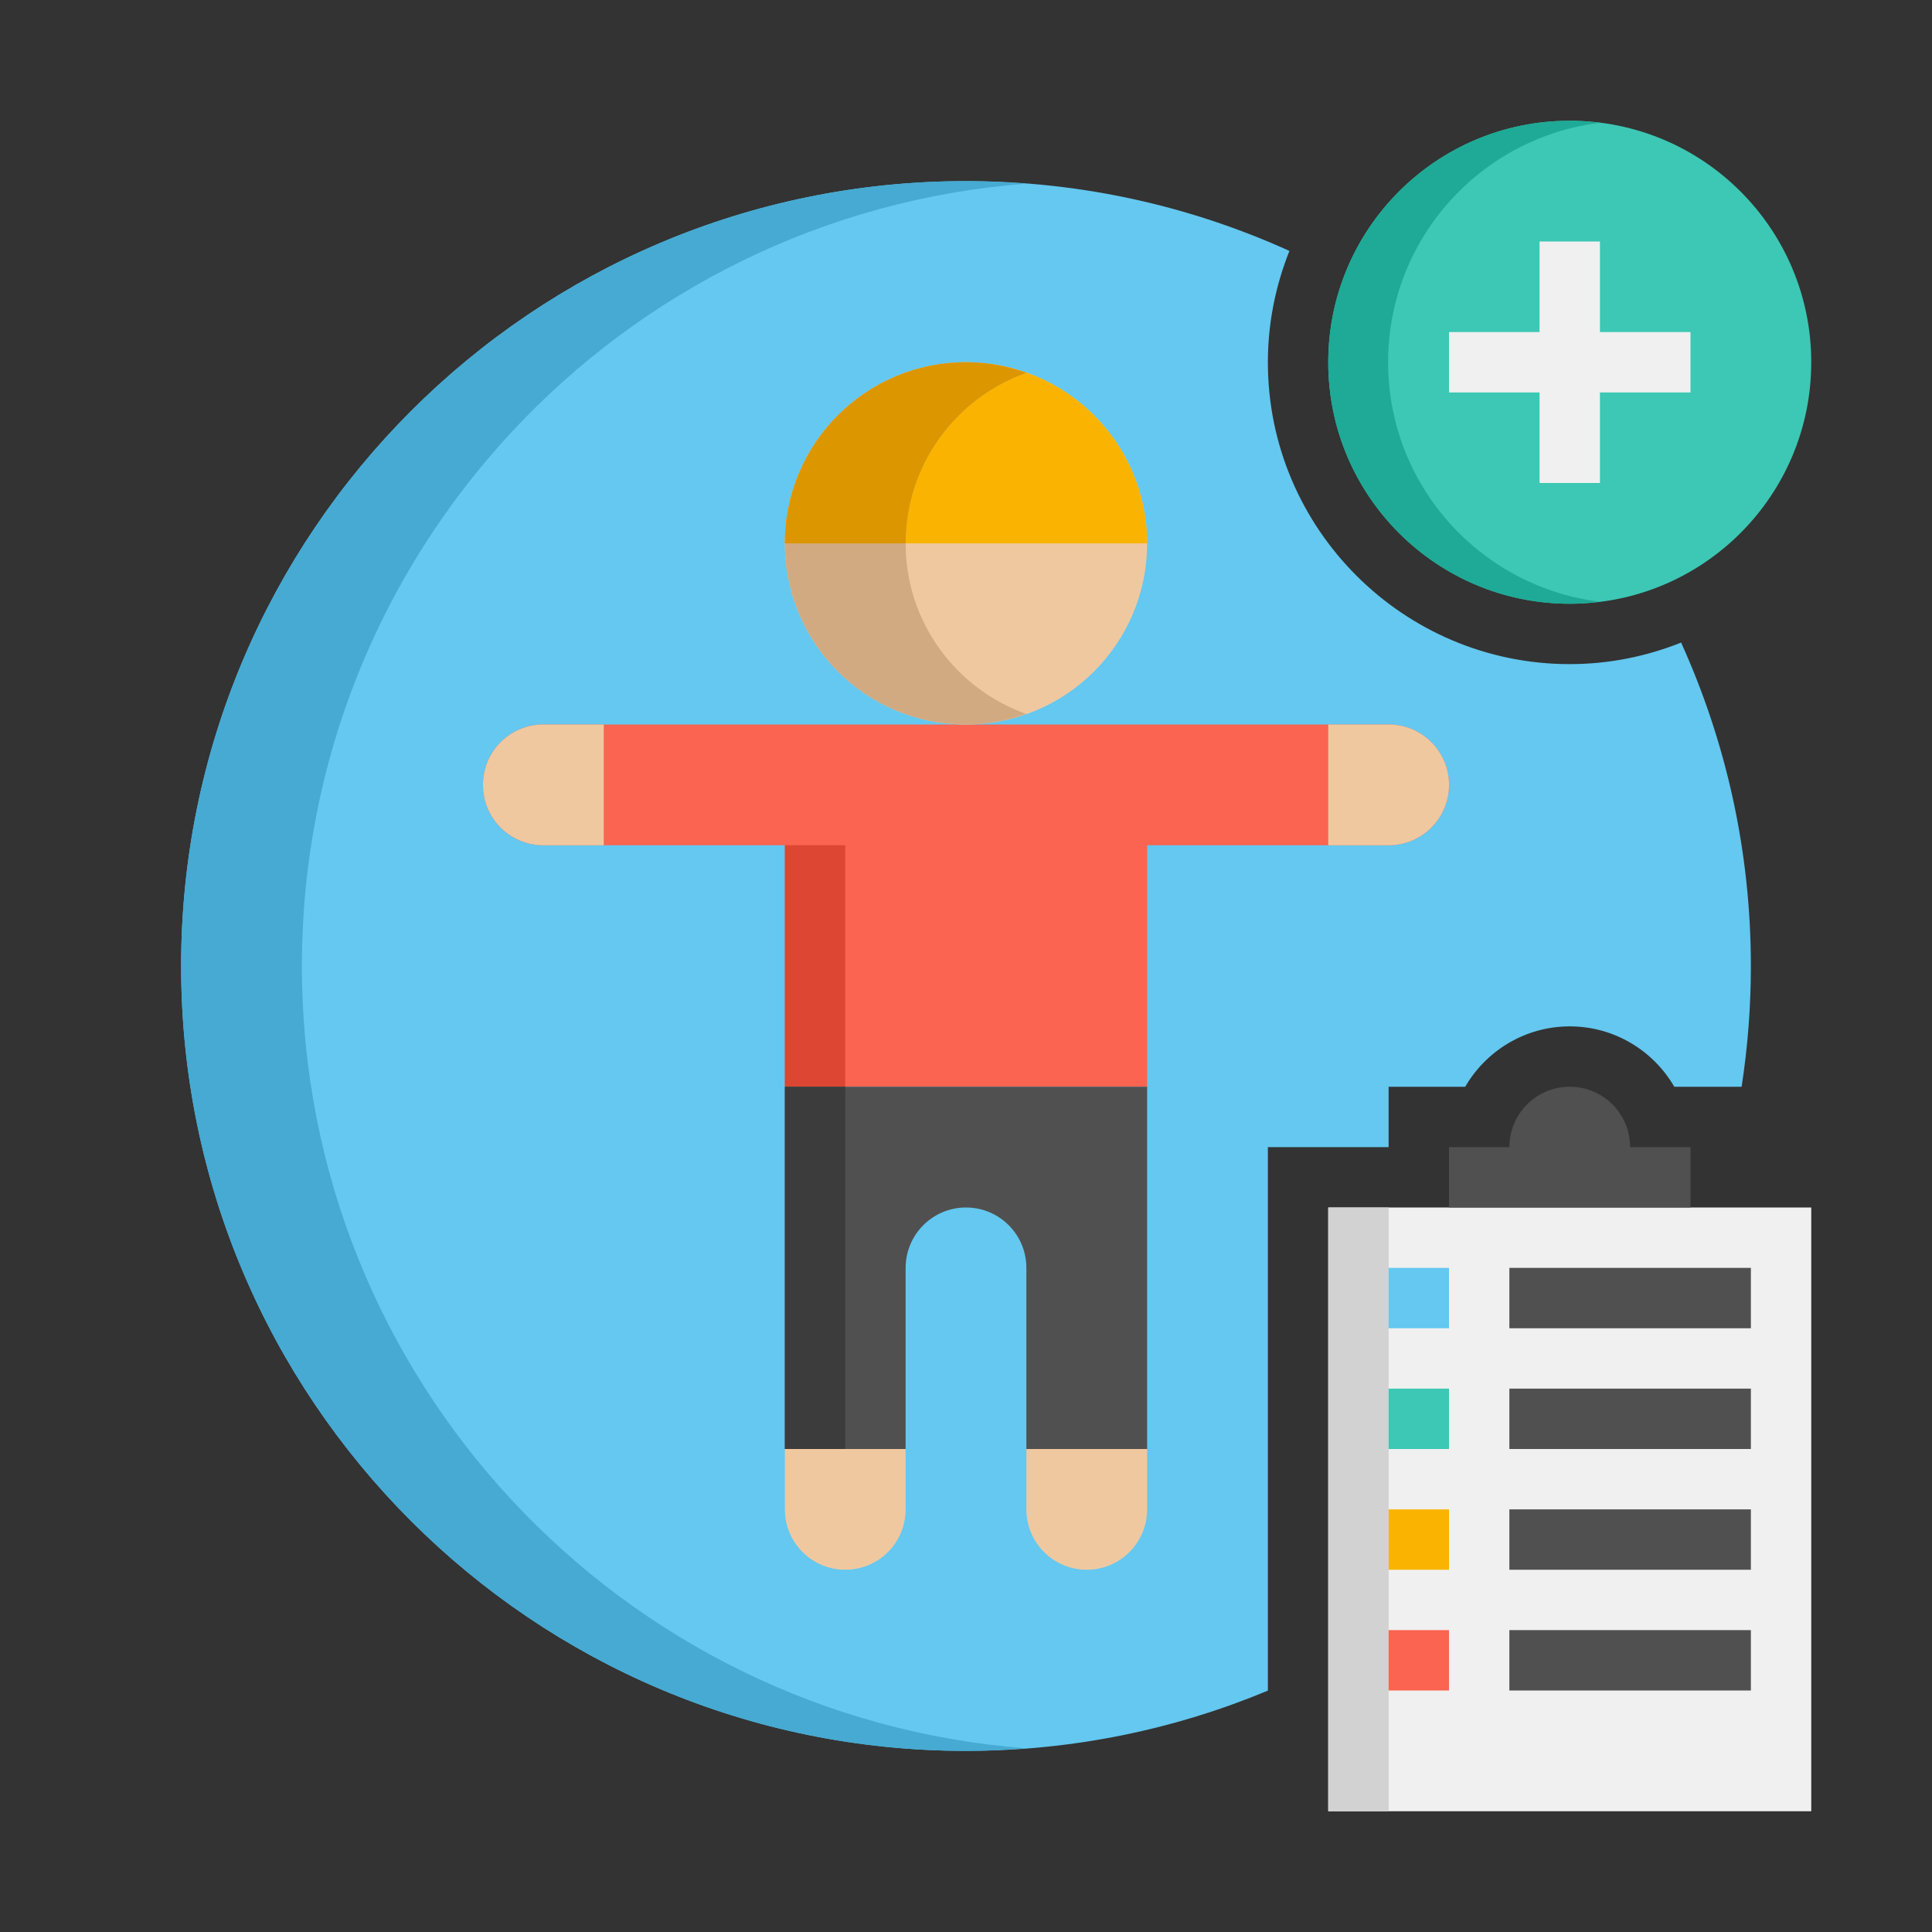 <svg height="512" viewBox="0 0 64 64" width="512" xmlns="http://www.w3.org/2000/svg"><rect x="0" y="0" width="64" height="64" fill="#333333" stroke="none"/><g id="Icons"><g><g><path d="m46 38v-2h2.537c.693-1.194 1.986-2 3.463-2s2.771.806 3.463 2h2.23c.202-1.304.307-2.64.307-4 0-3.821-.831-7.446-2.311-10.714-1.143.456-2.386.714-3.689.714-5.514 0-10-4.486-10-10 0-1.303.258-2.546.714-3.688-3.268-1.481-6.893-2.312-10.714-2.312-14.359 0-26 11.641-26 26s11.641 26 26 26c3.544 0 6.921-.712 10-1.996v-18.004z" fill="#64c8f0"/></g><g><path d="m10 32c0-13.686 10.576-24.894 24-25.916-.661-.05-1.326-.084-2-.084-14.359 0-26 11.641-26 26 0 14.359 11.641 26 26 26 .674 0 1.339-.034 2-.084-13.424-1.022-24-12.23-24-25.916z" fill="#46aad2"/></g><g><path d="m46 24h-8-12-8c-1.105 0-2 .895-2 2 0 1.104.895 2 2 2h8v8h12v-8h8c1.105 0 2-.896 2-2 0-1.105-.895-2-2-2z" fill="#fa6450"/></g><g><path d="m26 28h2v8h-2z" fill="#dc4632"/></g><g><path d="m32 24c-3.314 0-6-2.686-6-6 0-3.314 2.686-6 6-6 3.314 0 6 2.686 6 6 0 3.314-2.686 6-6 6z" fill="#f0c8a0"/></g><g><path d="m26 18c0-3.314 2.686-6 6-6 3.314 0 6 2.686 6 6z" fill="#fab400"/></g><g><path d="m30 18c0-2.611 1.671-4.827 4-5.651-.626-.222-1.298-.349-2-.349-3.314 0-6 2.686-6 6s2.686 6 6 6c.702 0 1.374-.127 2-.349-2.329-.824-4-3.04-4-5.651z" fill="#d2aa82"/></g><g><path d="m34 12.349c-.626-.222-1.298-.349-2-.349-3.314 0-6 2.686-6 6h4c0-2.611 1.671-4.827 4-5.651z" fill="#dc9600"/></g><g><path d="m26 36v12h4v-6c0-1.105.895-2 2-2s2 .895 2 2v6h4v-12z" fill="#505050"/></g><g><path d="m26 36h2v12h-2z" fill="#3c3c3c"/></g><g><path d="m46 24h-2v4h2c1.105 0 2-.896 2-2 0-1.105-.895-2-2-2z" fill="#f0c8a0"/></g><g><path d="m20 24h-2c-1.105 0-2 .895-2 2 0 1.104.895 2 2 2h2z" fill="#f0c8a0"/></g><g><path d="m30 50v-2h-4v2c0 1.104.895 2 2 2s2-.896 2-2z" fill="#f0c8a0"/></g><g><path d="m38 50v-2h-4v2c0 1.104.895 2 2 2s2-.896 2-2z" fill="#f0c8a0"/></g><g><path d="m44 40h16v20h-16z" fill="#f0f0f0"/></g><g><path d="m44 40h2v20h-2z" fill="#d2d2d2"/></g><g><path d="m54 38c0-1.105-.895-2-2-2-1.105 0-2 .895-2 2h-2v2h8v-2z" fill="#505050"/></g><g><path d="m46 42h2v2h-2z" fill="#64c8f0"/></g><g><path d="m46 46h2v2h-2z" fill="#3cc8b4"/></g><g><path d="m46 50h2v2h-2z" fill="#fab400"/></g><g><path d="m46 54h2v2h-2z" fill="#fa6450"/></g><g><path d="m50 42h8v2h-8z" fill="#505050" transform="matrix(-1 0 0 -1 108 86)"/></g><g><path d="m50 46h8v2h-8z" fill="#505050" transform="matrix(-1 0 0 -1 108 94)"/></g><g><path d="m50 50h8v2h-8z" fill="#505050" transform="matrix(-1 0 0 -1 108 102)"/></g><g><path d="m50 54h8v2h-8z" fill="#505050" transform="matrix(-1 0 0 -1 108 110)"/></g><g><circle cx="52" cy="12" fill="#3cc8b4" r="8"/></g><g><path d="m45.983 12c0-4.082 3.059-7.443 7.009-7.932-.326-.041-.656-.068-.992-.068-4.418 0-8 3.582-8 8s3.582 8 8 8c.336 0 .666-.027.991-.068-3.949-.489-7.008-3.85-7.008-7.932z" fill="#1eaa96"/></g><g><path d="m56 11h-3v-3h-2v3h-3v2h3v3h2v-3h3z" fill="#f0f0f0"/></g></g></g></svg>